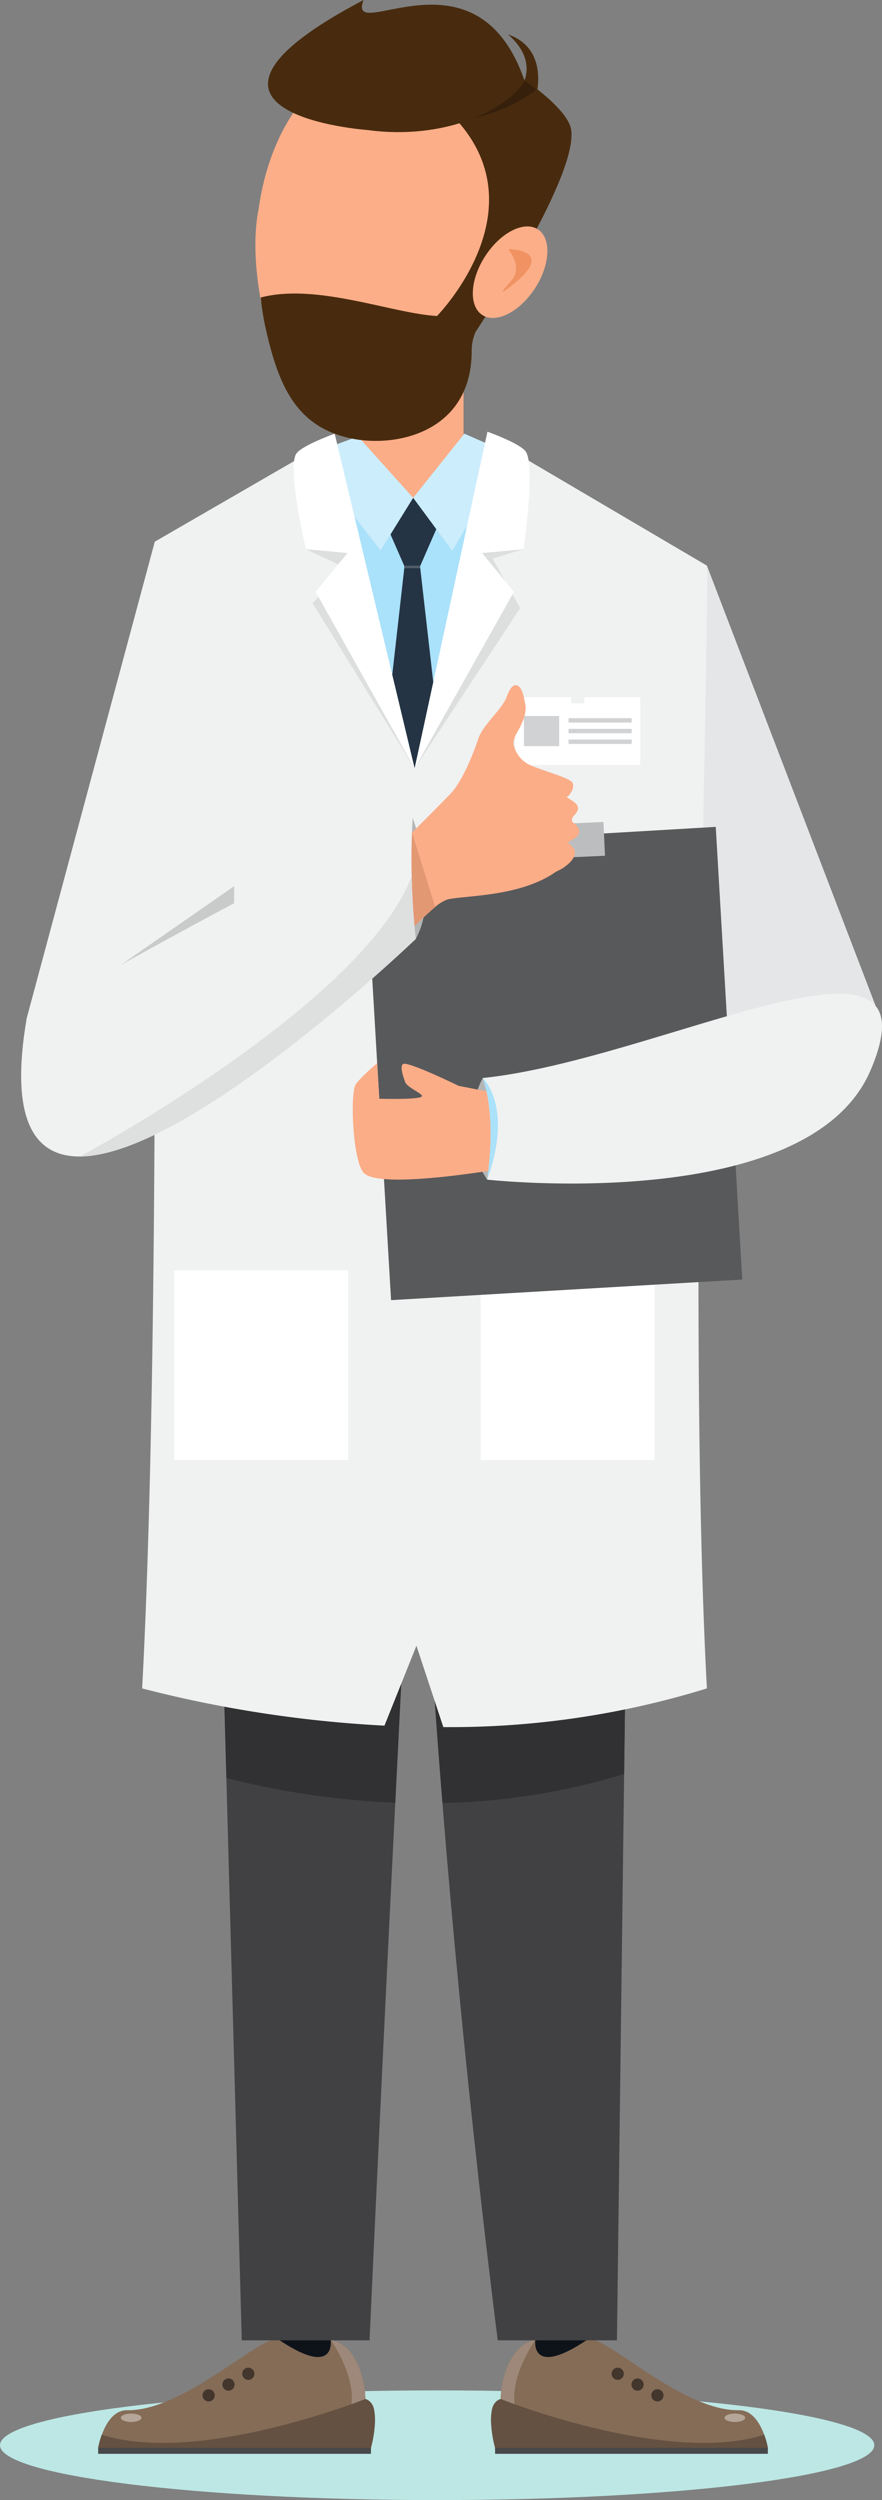 <svg id="Group_183" data-name="Group 183" xmlns="http://www.w3.org/2000/svg" width="114.586" height="324.657" viewBox="0 0 114.586 324.657">
  <rect x="0" y="0" width="114.586" height="324.657" fill="#808080" stroke="none"/>
  <path id="Path_12018" data-name="Path 12018" d="M1505.062,420.493a5.879,5.879,0,0,1-.132,1.141,4.291,4.291,0,0,1-1.975,3.005,45.909,45.909,0,0,1-4.12,2.388c-1.472,9.964-3.075,15.012-11.887,14.946a12.907,12.907,0,0,1-7-1.964c-5.819-3.714-9.616-18.732-7.89-27.219,1.512-10.962,7.754-19.17,15.173-19.114a17.091,17.091,0,0,1,16.058,12.726c.716,2.492-.891,7.285-.825,10.515a1.651,1.651,0,0,1,.825.044,1.365,1.365,0,0,1,.272.114A3.643,3.643,0,0,1,1505.062,420.493Z" transform="translate(-1438.459 -385.632)" fill="#fcae88"/>
  <path id="Path_158" data-name="Path 158" d="M1697.837,1788.163c0,3.933-25.428,7.123-56.793,7.123s-56.793-3.19-56.793-7.123,25.427-7.123,56.793-7.123S1697.837,1784.23,1697.837,1788.163Z" transform="translate(-1584.25 -1470.63)" fill="#bce7e4"/>
  <path id="Path_215" data-name="Path 215" d="M1902.025,1731.73l.6-14.5h-7.807l-.6,14.5Z" transform="translate(-1825.178 -1421.032)" fill="#0e131a"/>
  <path id="Path_216" data-name="Path 216" d="M1906.611,1765.275h-35.44a13.029,13.029,0,0,1-.414-4.858,1.714,1.714,0,0,1,1.147-1.475c0-2.314,1.1-7.063,4.5-7.671l0,0c-.022.165-.621,4.918,6.7,0,1.82-1.225,12.144,9.241,19.728,9.13,1.773-.029,2.782,1.762,3.3,3.178A10.427,10.427,0,0,1,1906.611,1765.275Z" transform="translate(-1806.854 -1447.414)" fill="#856c57"/>
  <path id="Path_217" data-name="Path 217" d="M1876.8,1751.622c-.1.14-4.014,5.646-2.332,9.8a9.889,9.889,0,0,1-3.316-.653,1.714,1.714,0,0,1,1.147-1.474c0-2.314,1.1-7.063,4.5-7.671Z" transform="translate(-1807.247 -1447.762)" fill="#9d8879"/>
  <rect id="Rectangle_671" data-name="Rectangle 671" width="35.44" height="0.788" transform="translate(64.317 317.861)" fill="#474849"/>
  <path id="Path_218" data-name="Path 218" d="M1906.606,1792.392h-35.44s-1.584-5.724.733-6.332c0,0,21.65,8.653,34.235,4.637A10.425,10.425,0,0,1,1906.606,1792.392Z" transform="translate(-1806.849 -1474.531)" fill="#655141"/>
  <path id="Path_219" data-name="Path 219" d="M1942.574,1768.593a.792.792,0,1,1-.791-.793A.791.791,0,0,1,1942.574,1768.593Z" transform="translate(-1861.531 -1460.339)" fill="#43362c"/>
  <path id="Path_220" data-name="Path 220" d="M1954.154,1774.883a.792.792,0,1,1-.793-.793A.795.795,0,0,1,1954.154,1774.883Z" transform="translate(-1870.532 -1465.227)" fill="#43362c"/>
  <path id="Path_221" data-name="Path 221" d="M1965.724,1781.171a.792.792,0,1,1-.791-.791A.793.793,0,0,1,1965.724,1781.171Z" transform="translate(-1879.525 -1470.117)" fill="#43362c"/>
  <path id="Path_222" data-name="Path 222" d="M2009.557,1795.1c0,.3-.6.543-1.338.543s-1.339-.245-1.339-.543.6-.546,1.339-.546S2009.557,1794.8,2009.557,1795.1Z" transform="translate(-1912.745 -1481.13)" fill="#b5a699"/>
  <path id="Path_223" data-name="Path 223" d="M1742.263,1731.73l-.6-14.5h7.807l.6,14.5Z" transform="translate(-1706.599 -1421.032)" fill="#0e131a"/>
  <path id="Path_224" data-name="Path 224" d="M1641.51,1765.275h35.44a13.029,13.029,0,0,0,.414-4.858,1.711,1.711,0,0,0-1.147-1.475c0-2.314-1.094-7.063-4.5-7.671l0,0c.022.165.624,4.918-6.7,0-1.82-1.225-12.144,9.241-19.728,9.13-1.773-.029-2.782,1.762-3.3,3.178A10.4,10.4,0,0,0,1641.51,1765.275Z" transform="translate(-1628.756 -1447.414)" fill="#856c57"/>
  <path id="Path_225" data-name="Path 225" d="M1777.112,1751.622c.1.14,4.016,5.646,2.332,9.8a9.89,9.89,0,0,0,3.316-.653,1.711,1.711,0,0,0-1.147-1.474c0-2.314-1.094-7.063-4.5-7.671Z" transform="translate(-1734.153 -1447.762)" fill="#9d8879"/>
  <rect id="Rectangle_672" data-name="Rectangle 672" width="35.44" height="0.788" transform="translate(12.754 317.861)" fill="#474849"/>
  <path id="Path_226" data-name="Path 226" d="M1641.51,1792.392h35.44s1.581-5.724-.733-6.332c0,0-21.65,8.653-34.234,4.637A10.394,10.394,0,0,0,1641.51,1792.392Z" transform="translate(-1628.756 -1474.531)" fill="#655141"/>
  <path id="Path_227" data-name="Path 227" d="M1725.53,1768.593a.792.792,0,1,0,.791-.793A.791.791,0,0,0,1725.53,1768.593Z" transform="translate(-1694.062 -1460.339)" fill="#43362c"/>
  <path id="Path_228" data-name="Path 228" d="M1713.96,1774.883a.792.792,0,1,0,.791-.793A.793.793,0,0,0,1713.96,1774.883Z" transform="translate(-1685.069 -1465.227)" fill="#43362c"/>
  <path id="Path_229" data-name="Path 229" d="M1702.38,1781.171a.792.792,0,1,0,.791-.791A.793.793,0,0,0,1702.38,1781.171Z" transform="translate(-1676.068 -1470.117)" fill="#43362c"/>
  <path id="Path_230" data-name="Path 230" d="M1654.73,1795.1c0,.3.6.543,1.339.543s1.341-.245,1.341-.543-.6-.546-1.341-.546S1654.73,1794.8,1654.73,1795.1Z" transform="translate(-1639.032 -1481.13)" fill="#b5a699"/>
  <path id="Path_231" data-name="Path 231" d="M1706.64,1071.88l4.149,151.456h16.6c2.918-63.905,6.214-126.024,6.214-126.024s1.078,51.287,10.44,126.024h15.487l1.924-151.456Z" transform="translate(-1679.38 -919.425)" fill="#414042"/>
  <path id="Path_232" data-name="Path 232" d="M1761.463,1071.87l-.991,77.915a86.946,86.946,0,0,1-23.6,3.773c-2.811-35.034-3.259-56.256-3.259-56.256s-1.241,23.383-2.873,56.212a107.312,107.312,0,0,1-21.94-3.2l-2.149-78.446Z" transform="translate(-1679.387 -919.417)" fill="#313032"/>
  <path id="Path_233" data-name="Path 233" d="M1970.353,717.181l21.942,57.227-29.455,20.7Z" transform="translate(-1878.514 -643.73)" fill="#e5e6e7"/>
  <path id="Path_234" data-name="Path 234" d="M1750.256,653.331,1762.66,671l1.132,32.4-7.2,45.911h-38.135l-5.566-51.65,2-23.735,10.3-20.592Z" transform="translate(-1684.237 -594.102)" fill="#aae1fb"/>
  <rect id="Rectangle_673" data-name="Rectangle 673" width="13.594" height="17.226" transform="translate(46.628 49.204)" fill="#fbad87"/>
  <path id="Path_235" data-name="Path 235" d="M1809.333,732.537l-.049.637-6.217,12.117-6.188-12.679,5.163-45.768.022-.244-.038-.09-3.847-8.789h9.792l-3.84,8.789-.04.09.027.244Z" transform="translate(-1749.52 -613.06)" fill="#243444"/>
  <path id="Path_236" data-name="Path 236" d="M1819.99,717.181h2.1l-.04.09.027.244h-2.076Z" transform="translate(-1767.482 -643.73)" fill="#505d69"/>
  <rect id="Rectangle_674" data-name="Rectangle 674" width="21.541" height="4.488" transform="translate(42.656 150.949)" fill="#a87c50"/>
  <rect id="Rectangle_675" data-name="Rectangle 675" width="10.555" height="6.967" transform="translate(48.169 149.7)" fill="#f1d87f"/>
  <path id="Path_237" data-name="Path 237" d="M1825.24,648.58l5.085,6.876,7.4-12.647-5.838-2.562Z" transform="translate(-1771.563 -583.932)" fill="#ccedfc"/>
  <path id="Path_238" data-name="Path 238" d="M1776.98,649.859l-4.232,6.831-9.6-12.352,6.664-2.445Z" transform="translate(-1723.302 -585.212)" fill="#ccedfc"/>
  <path id="Path_239" data-name="Path 239" d="M1667.16,808.477a158.112,158.112,0,0,0,31.481,4.833l4.154-10.377,3.492,10.567a112.893,112.893,0,0,0,34.244-5.023c-2.651-49.318.4-138.884,0-145.805l-26.546-15.62-11.426,41.955-12.112-41.955-21.65,12.516C1668.394,666.488,1669.811,759.159,1667.16,808.477Z" transform="translate(-1648.693 -589.222)" fill="#f0f1f1"/>
  <rect id="Rectangle_676" data-name="Rectangle 676" width="16.244" height="8.78" transform="translate(66.943 90.543)" fill="#fff"/>
  <rect id="Rectangle_677" data-name="Rectangle 677" width="4.573" height="3.918" transform="translate(68.071 92.975)" fill="#d0d2d3"/>
  <rect id="Rectangle_678" data-name="Rectangle 678" width="8.199" height="0.572" transform="translate(73.866 93.26)" fill="#d0d2d3"/>
  <rect id="Rectangle_679" data-name="Rectangle 679" width="8.199" height="0.572" transform="translate(73.866 94.647)" fill="#d0d2d3"/>
  <rect id="Rectangle_680" data-name="Rectangle 680" width="8.199" height="0.571" transform="translate(73.866 96.036)" fill="#d0d2d3"/>
  <rect id="Rectangle_681" data-name="Rectangle 681" width="1.715" height="2.355" transform="translate(74.209 88.987)" fill="#f0f1f1"/>
  <path id="Path_240" data-name="Path 240" d="M1826.09,736.074l12.72-22.614,1,1.788Zm11.783-24.289-3.027-3.683,5.4-.495-4.031,1.208Z" transform="translate(-1772.224 -636.289)" fill="#dddede"/>
  <path id="Path_241" data-name="Path 241" d="M1840.49,641.618c1.35,1.7-.247,12.732-.247,12.732l-5.4.495,4.143,5.041-12.9,22.932,9.466-43.728S1839.644,640.552,1840.49,641.618Z" transform="translate(-1772.224 -583.032)" fill="#fff"/>
  <path id="Path_242" data-name="Path 242" d="M1792.786,720.056,1787.2,700.7l1.6,2.291,4.094,16.079Z" transform="translate(-1741.996 -630.921)" fill="#add3e4"/>
  <path id="Path_243" data-name="Path 243" d="M1815.356,794.81l-3.076-10.65.111-.985Z" transform="translate(-1761.49 -695.024)" fill="#525d68"/>
  <path id="Path_244" data-name="Path 244" d="M1776.827,730.7l-13.253-21.449,4.372-4.552-5.236-2.467,5.453-1.54,0,0,5.586,19.355Z" transform="translate(-1722.961 -630.913)" fill="#dddede"/>
  <path id="Path_245" data-name="Path 245" d="M1755.917,642.776c-1.35,1.7,1.207,12.474,1.207,12.474l5.4.495-4.143,5.041,12.863,22.932-10.391-43.471S1756.764,641.71,1755.917,642.776Z" transform="translate(-1717.375 -583.932)" fill="#fff"/>
  <path id="Path_247" data-name="Path 247" d="M1874.456,836.021a3.125,3.125,0,1,1-1.78-4.045A3.123,3.123,0,0,1,1874.456,836.021Z" transform="translate(-1805.122 -732.79)" fill="#8c8e8f"/>
  <path id="Path_248" data-name="Path 248" d="M1875.292,837.033a2.8,2.8,0,1,1-1.6-3.626A2.8,2.8,0,0,1,1875.292,837.033Z" transform="translate(-1806.259 -733.92)" fill="#bbbdbf"/>
  <path id="Path_249" data-name="Path 249" d="M1877.477,839.708a1.944,1.944,0,1,1-1.107-2.519A1.945,1.945,0,0,1,1877.477,839.708Z" transform="translate(-1809.244 -736.905)" fill="#58595b"/>
  <rect id="Rectangle_682" data-name="Rectangle 682" width="22.601" height="24.652" transform="translate(22.626 164.959)" fill="#fff"/>
  <rect id="Rectangle_683" data-name="Rectangle 683" width="22.599" height="24.652" transform="translate(62.446 164.959)" fill="#fff"/>
  <path id="Path_256" data-name="Path 256" d="M1800.326,930.952l45.627-2.675-3.446-58.781-45.627,2.674Z" transform="translate(-1749.52 -762.119)" fill="#58595b"/>
  <path id="Path_257" data-name="Path 257" d="M1855.718,871.839l17.977-.817-.2-4.387-17.977.817Z" transform="translate(-1795.098 -759.896)" fill="#bbbdbf"/>
  <path id="Path_258" data-name="Path 258" d="M1860.471,1015.92s-3.818,6.673.575,13.193C1861.912,1028.306,1865.269,1020.8,1860.471,1015.92Z" transform="translate(-1797.751 -875.929)" fill="#b4b5b5"/>
  <path id="Path_259" data-name="Path 259" d="M1815.291,1009.919l-7.976.927-3.555-.695s-6.64-3.25-7.228-2.833c-.419.294-.02,1.555.29,2.365.252.666,2.2,1.448,2.176,1.791-.033.517-5.553.35-5.553.35l-.269-4.633s-2.622,2.252-2.867,2.931c-.664,1.835-.236,9.972,1.141,11.355,2.428,2.435,21.245-1.129,21.245-1.129Z" transform="translate(-1744.174 -869.144)" fill="#fbad87"/>
  <path id="Path_260" data-name="Path 260" d="M1916.186,976.784c-8.088,18.781-49.782,14.144-49.782,14.144s1.316-7.923-.575-13.195C1888.977,975.342,1925.59,954.948,1916.186,976.784Z" transform="translate(-1803.112 -837.742)" fill="#f0f1f1"/>
  <path id="Path_261" data-name="Path 261" d="M1866.4,1029.115s1.316-7.923-.575-13.195C1865.83,1015.92,1869.848,1019.58,1866.4,1029.115Z" transform="translate(-1803.112 -875.929)" fill="#aae1fb"/>
  <path id="Path_262" data-name="Path 262" d="M1626.4,755.5c-.784,6.525-2.488,9.655-2.488,9.655l-24.078-.052,16.634-61.857c7.359,17.609,10.2,35.364,10.313,44.73A57.3,57.3,0,0,1,1626.4,755.5Z" transform="translate(-1596.36 -632.896)" fill="#f0f1f1"/>
  <path id="Path_263" data-name="Path 263" d="M1654.55,914.32l14.759-10.258c0,.247,0,.492,0,.734q0,.764-.016,1.491c-5.152,2.74-10.326,5.577-14.745,8.032Z" transform="translate(-1638.892 -788.986)" fill="#c9caca" fill-rule="evenodd"/>
  <path id="Path_264" data-name="Path 264" d="M1823.073,864.251s3.677,9.736.4,15.723C1822.516,878.517,1822.139,864.825,1823.073,864.251Z" transform="translate(-1769.46 -758.042)" fill="#b4b5b5"/>
  <path id="Path_265" data-name="Path 265" d="M1829.756,806.349c-.318.483-.911.625-1.31,1.016a3.2,3.2,0,0,1,.824.835c.43,1.064-.889,2.068-1.595,2.515-.283.175-.617.286-.891.475-4.591,3.14-11.368,2.986-13.892,3.494a4.854,4.854,0,0,0-1.691,1.01,44.341,44.341,0,0,0-4.138,4.033l-3.564-9.068s2.1-2.052,4.693-4.628c1.584-1.579,3.352-3.35,4.934-4.971,1.4-1.428,2.786-4.581,3.639-7.118.619-1.845,2.539-3.358,3.5-5.044.3-.532.724-2.328,1.622-1.962.746.3.942,2.11,1.071,2.754a4.742,4.742,0,0,1-.541,2.223c-.332.9-1.232,1.8-1,2.831a3.986,3.986,0,0,0,1.722,2.319c1.336.763,5.687,1.848,5.916,2.514a1.344,1.344,0,0,1,.02.778c-.083.268-.51,1.035-.82,1.046.8.59,2.272,1.079,1,2.4a.881.881,0,0,0-.289.646c.033.272.334.379.5.565C1829.825,805.418,1830.1,805.831,1829.756,806.349Z" transform="translate(-1754.665 -697.91)" fill="#fbad87"/>
  <path id="Path_266" data-name="Path 266" d="M1824.623,885c-.125-1.392-.285-3.577-.356-6.2-.049-1.816-.053-3.839.029-5.955a.054.054,0,0,1,.011-.012l3.009,9.663A32.656,32.656,0,0,0,1824.623,885Z" transform="translate(-1770.779 -764.716)" fill="#e39874"/>
  <path id="Path_267" data-name="Path 267" d="M1647.845,879.977s-29.319,28.138-43.612,28.248h0c-5.874.044-9.21-4.646-6.927-17.975,0,0,39.273-22.558,50.142-25.994-.176,2.807-.187,5.518-.125,7.878C1647.446,876.726,1647.845,879.977,1647.845,879.977Z" transform="translate(-1593.834 -758.046)" fill="#f0f1f1"/>
  <path id="Path_268" data-name="Path 268" d="M1630.94,935.656c.361-.194,36.42-19.61,42.975-36.108.038,0,.076.01.114.017.125,4.593.523,7.844.523,7.844s-2.185,2.1-5.653,5.148c-6.776,5.961-18.445,15.564-28.285,20.288C1637.041,934.563,1633.708,935.634,1630.94,935.656Z" transform="translate(-1620.54 -785.477)" fill="#dedfdf"/>
  <path id="Path_2132" data-name="Path 2132" d="M2705.634,396.264s1.913-6.282-3.6-8.186c.924.829,3.989,3.62,1.392,7.448C2704.772,396,2705.634,396.264,2705.634,396.264Z" transform="translate(-2636.034 -383.609)" fill="#482b0e"/>
  <path id="Path_2577" data-name="Path 2577" d="M2557.794,539.667l0,.009a33.1,33.1,0,0,0,.624,3.918c1.68,7.562,4.021,12.921,11.184,14.387,6,1.229,15.594-.96,15.6-11.376a6.175,6.175,0,0,1,.487-2.439s-3.639-2.024-4.989-2.1C2574.945,541.763,2565.058,537.751,2557.794,539.667Z" transform="translate(-2523.921 -501.033)" fill="#482b0e"/>
  <path id="Path_2578" data-name="Path 2578" d="M2677.911,412.309c1.969,5.3-12.3,26.825-12.3,26.825l-4.989-2.1s14.792-15.019.615-27.333c-1.688-1.467,5.074-6.272,6.956-5.627C2669.429,404.5,2676.706,409.072,2677.911,412.309Z" transform="translate(-2603.847 -395.999)" fill="#482b0e"/>
  <path id="Path_2579" data-name="Path 2579" d="M2674.508,407.656a20.455,20.455,0,0,1-10.342,4.008,5.35,5.35,0,0,0-1.958-1.947c-1.949-1.1,5.072-6.272,6.954-5.627A34.548,34.548,0,0,1,2674.508,407.656Z" transform="translate(-2604.819 -396.011)" fill="#36200b"/>
  <path id="Path_2580" data-name="Path 2580" d="M2689.582,508.066c-2,3.07-5.056,4.619-6.84,3.462s-1.613-4.587.381-7.657,5.058-4.622,6.84-3.462S2691.577,504.995,2689.582,508.066Z" transform="translate(-2620.082 -470.62)" fill="#fcae88"/>
  <path id="Path_2581" data-name="Path 2581" d="M2699.776,513.271s7.206,0-.726,5.58C2699.208,517.67,2702.3,516.938,2699.776,513.271Z" transform="translate(-2633.718 -480.917)" fill="#f09261"/>
  <path id="Path_2582" data-name="Path 2582" d="M2574.984,384.9s-28.742-2.057-.517-16.884c-2.294,6.018,14.683-7.725,20.93,10.516C2593.077,382.272,2585.061,386.261,2574.984,384.9Z" transform="translate(-2527.237 -368.014)" fill="#482b0e"/>
  <path id="Path_2593" data-name="Path 2593" d="M2629.281,512.346l-1.871-.29h0Zm-5.448-.844-.813-.126h.007l.806.125Z" transform="translate(-2574.622 -479.444)" fill="#fbdcda"/>
  <path id="Path_2594" data-name="Path 2594" d="M2629.775,512.421l-3.1-.481h0l3.1.482Z" transform="translate(-2577.459 -479.882)" fill="#8c5135"/>
  <path id="Path_2595" data-name="Path 2595" d="M2641.082,514.174l-.472-.073h0l.472.073Z" transform="translate(-2588.294 -481.562)" fill="#7b4831"/>
  <path id="Path_2604" data-name="Path 2604" d="M2576.2,502.329l-1.873-.29h0l1.873.29m-5.448-.844-.815-.126h.009l.806.125Z" transform="translate(-2533.365 -471.658)" fill="#fbdcda"/>
  <path id="Path_2605" data-name="Path 2605" d="M2576.705,502.4l-3.1-.481h0l3.1.482Z" transform="translate(-2536.21 -472.096)" fill="#8c5135"/>
  <path id="Path_2606" data-name="Path 2606" d="M2588.01,504.158l-.47-.073h0l.47.073Z" transform="translate(-2547.045 -473.777)" fill="#7b4831"/>
</svg>
